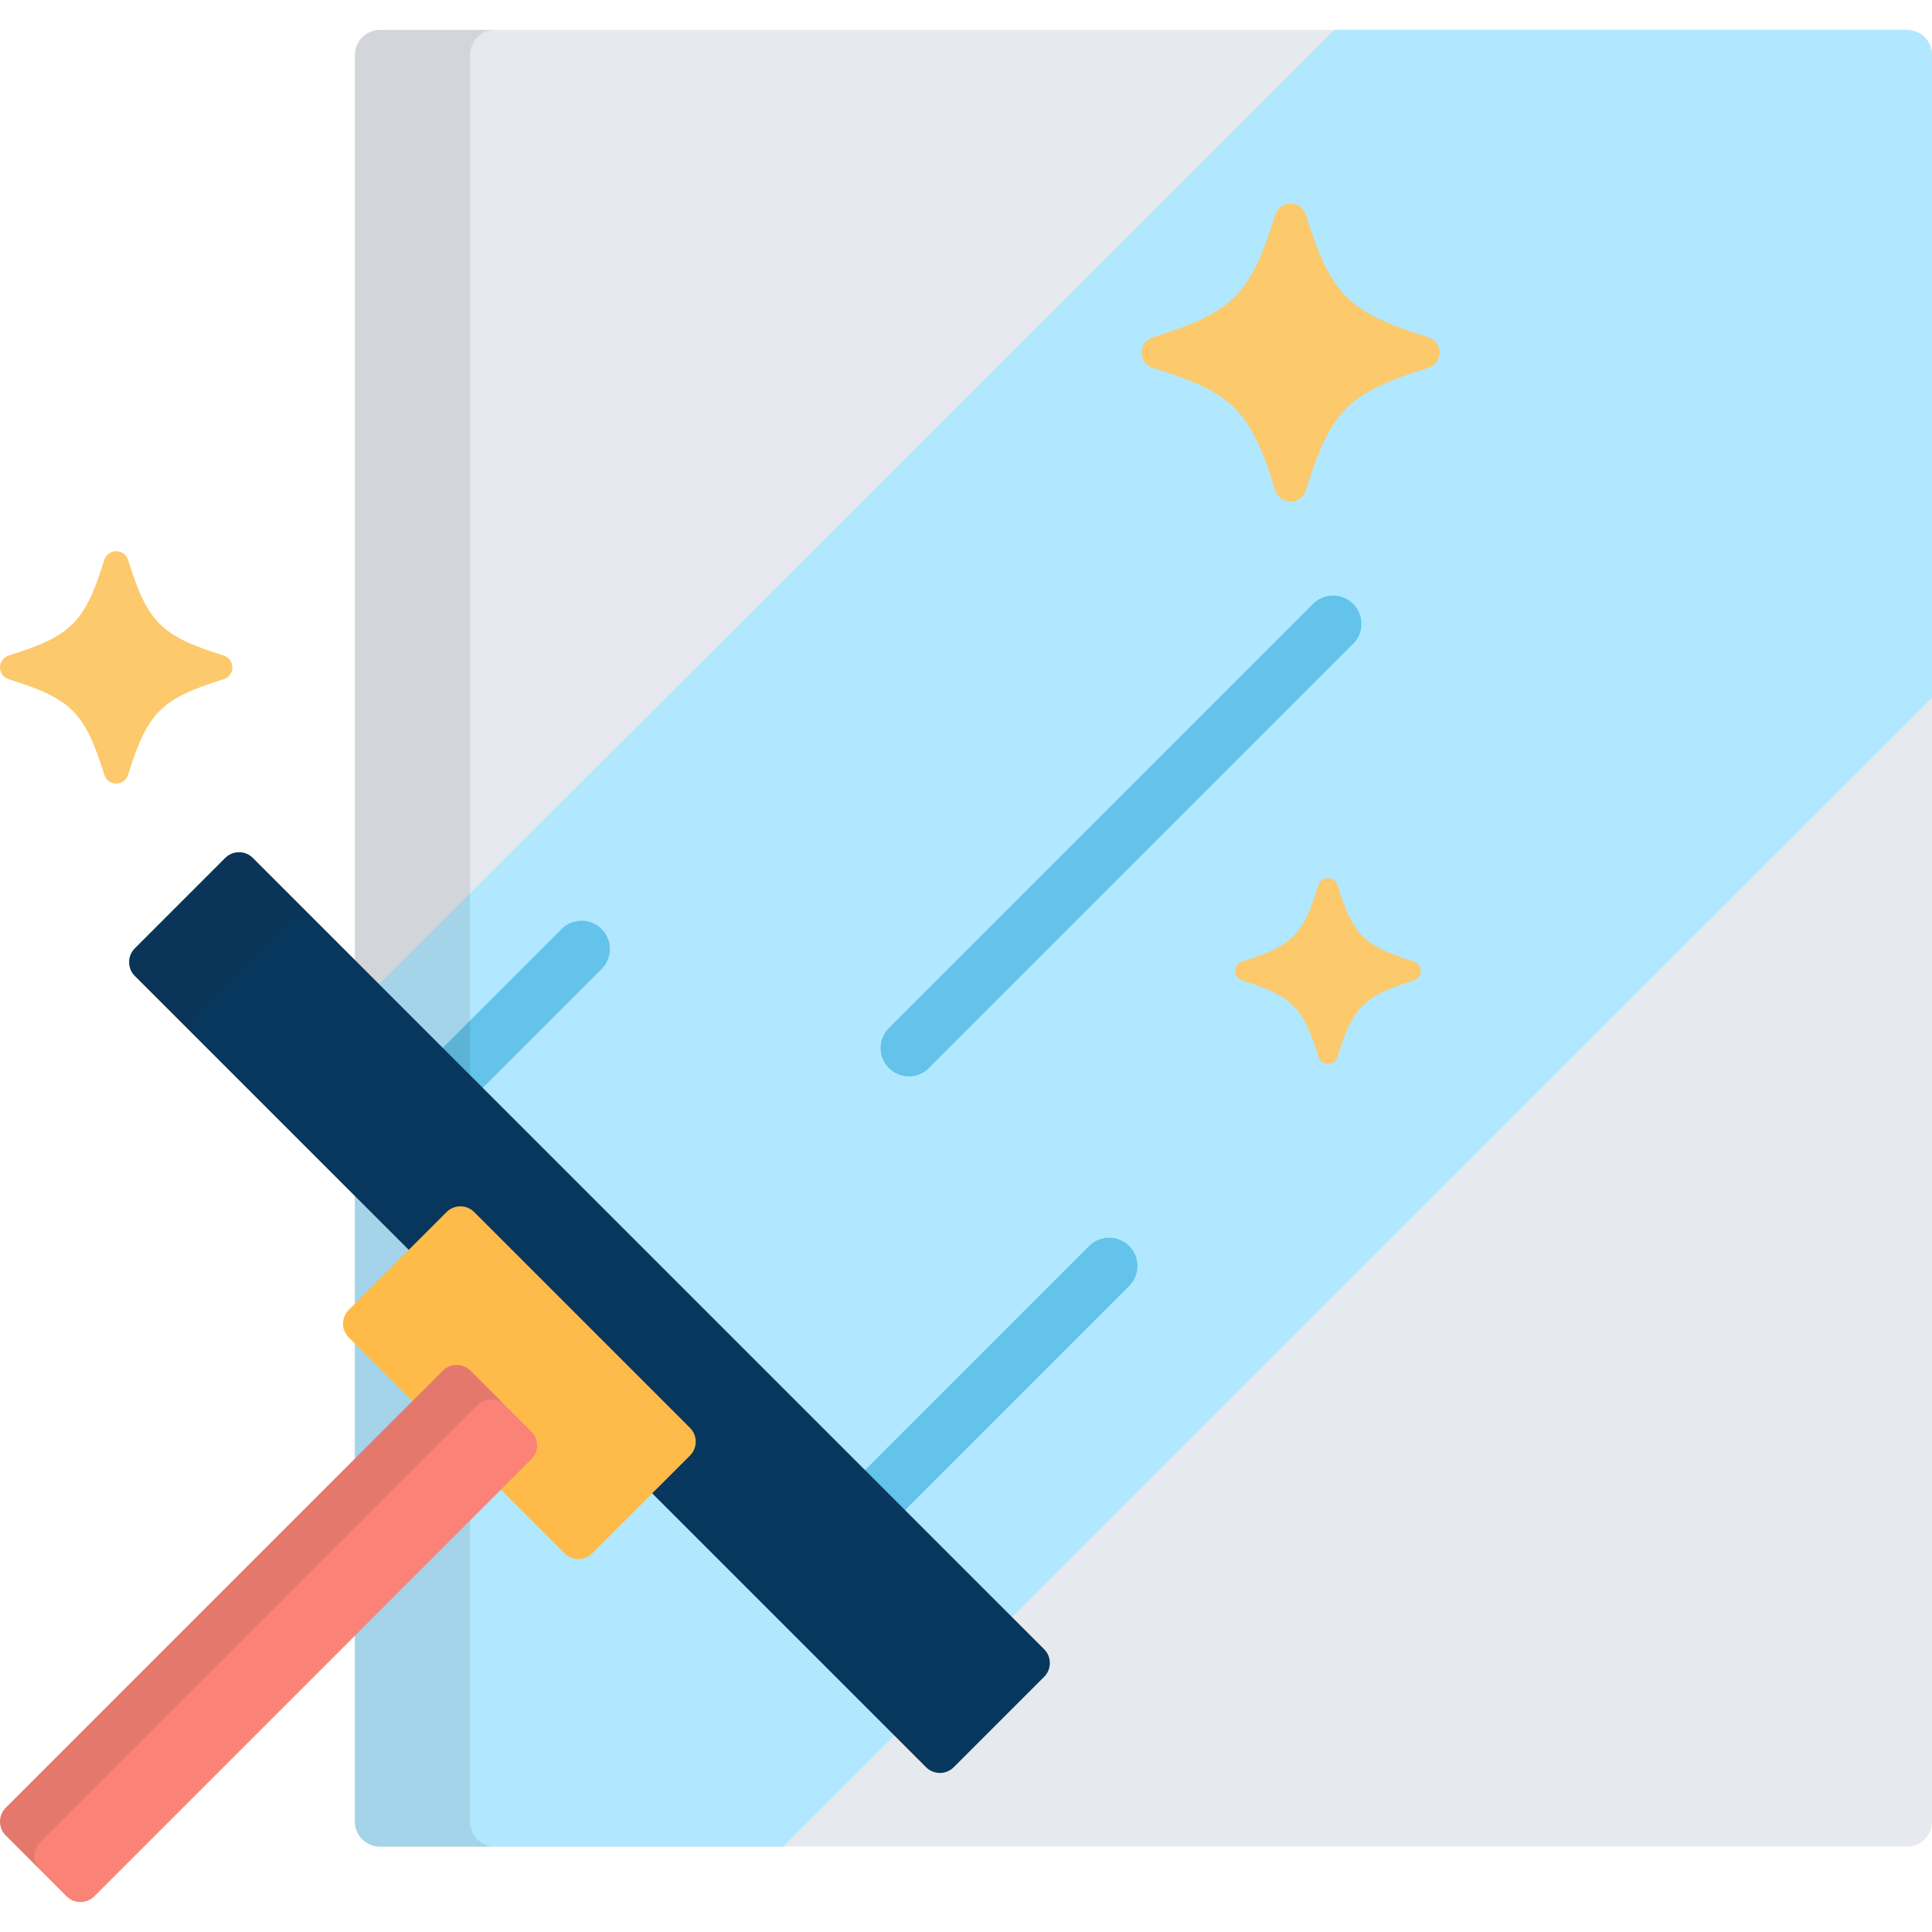 <?xml version="1.0" encoding="iso-8859-1"?>
<!-- Generator: Adobe Illustrator 19.0.0, SVG Export Plug-In . SVG Version: 6.00 Build 0)  -->
<svg version="1.1" id="Capa_1" xmlns="http://www.w3.org/2000/svg" xmlns:xlink="http://www.w3.org/1999/xlink" x="0px" y="0px"
	 viewBox="0 0 512 512" style="enable-background:new 0 0 512 512;" xml:space="preserve">
<path style="fill:#E6E9ED;" d="M505.387,7.936H100.666c-3.637,0-6.613,2.976-6.613,6.613v468.207c0,3.637,2.976,6.613,6.613,6.613
	h404.721c3.638,0,6.613-2.976,6.613-6.613V14.549C512,10.912,509.024,7.936,505.387,7.936z"/>
<g>
	<path style="fill:#B1E8FF;" d="M505.387,7.936H353.521L99.281,262L267,429.719l245-244.824V14.549
		C512,10.912,509.024,7.936,505.387,7.936z"/>
	<path style="fill:#B1E8FF;" d="M94.053,316.969v165.787c0,3.637,2.976,6.613,6.613,6.613h106.861l29.463-29.463L94.053,316.969z"/>
</g>
<g>
	<path style="fill:#63C3EA;" d="M240.863,285.25c-1.92,0-3.839-0.732-5.303-2.197c-2.929-2.929-2.929-7.678,0-10.606
		l112.423-112.422c2.929-2.929,7.678-2.93,10.607,0c2.929,2.929,2.929,7.678,0,10.606L246.166,283.053
		C244.702,284.518,242.783,285.25,240.863,285.25z"/>
	<path style="fill:#63C3EA;" d="M299.243,330.197c-2.929-2.93-7.678-2.929-10.606,0L228,390.833l10.607,10.606l60.636-60.636
		C302.172,337.875,302.172,333.126,299.243,330.197z"/>
	<path style="fill:#63C3EA;" d="M126.606,289.628l32.825-32.825c2.929-2.929,2.929-7.678,0-10.606
		c-2.929-2.929-7.678-2.929-10.607,0L116,279.022L126.606,289.628z"/>
</g>
<g style="opacity:0.1;">
	<path style="fill:#231F20;" d="M124.571,482.756v-135.27l-30.518-30.517v165.787c0,3.637,2.976,6.613,6.613,6.613h30.518
		C127.547,489.369,124.571,486.393,124.571,482.756z"/>
	<path style="fill:#231F20;" d="M124.571,284.922V14.549c0-3.638,2.976-6.613,6.613-6.613h-30.518c-3.637,0-6.613,2.976-6.613,6.613
		v239.855L124.571,284.922z"/>
</g>
<path style="fill:#08375E;" d="M252.74,468.341c-2.012,2.012-5.303,2.012-7.315,0L35.724,258.639c-2.012-2.012-2.012-5.303,0-7.315
	l23.966-23.967c2.012-2.012,5.304-2.012,7.315,0l209.702,209.702c2.012,2.012,2.012,5.303,0,7.315L252.74,468.341z"/>
<path style="opacity:0.1;fill:#231F20;enable-background:new    ;" d="M52.637,275.382c-2.012-2.012-2.012-5.303,0-7.315
	L76.603,244.1c1.748-1.748,4.46-1.973,6.462-0.683l-16.06-16.06c-2.012-2.012-5.303-2.012-7.315,0l-23.966,23.967
	c-2.012,2.012-2.012,5.303,0,7.315L52.637,275.382z"/>
<path style="fill:#FFBB4A;" d="M156.94,411.643c-2.012,2.012-5.303,2.012-7.315,0l-57.204-57.204c-2.012-2.012-2.012-5.303,0-7.315
	l25.922-25.921c2.012-2.012,5.303-2.012,7.315,0l57.203,57.203c2.012,2.012,2.012,5.304,0,7.315L156.94,411.643z"/>
<path style="fill:#FB8276;" d="M24.971,502.555c-2.012,2.012-5.304,2.012-7.315,0L1.509,486.409c-2.012-2.012-2.012-5.303,0-7.315
	l115.857-115.857c2.012-2.012,5.303-2.012,7.315,0l16.145,16.146c2.012,2.012,2.012,5.303,0,7.315L24.971,502.555z"/>
<path style="opacity:0.1;fill:#231F20;enable-background:new    ;" d="M10.644,488.23l115.858-115.857
	c2.011-2.011,5.3-2.011,7.313-0.003l-9.133-9.133c-2.012-2.012-5.303-2.012-7.315,0L1.509,479.094c-2.012,2.012-2.012,5.304,0,7.315
	l9.134,9.134C8.633,493.531,8.633,490.241,10.644,488.23z"/>
<g>
	<path style="fill:#FCC96C;" d="M342.018,132.934c-1.852,0-3.492-1.204-4.042-2.975c-6.631-21.3-11.186-25.854-32.487-32.487
		c-1.77-0.55-2.976-2.19-2.976-4.044s1.206-3.49,2.976-4.04c21.301-6.634,25.856-11.189,32.487-32.489
		c0.55-1.77,2.19-2.975,4.042-2.975c1.855,0,3.491,1.205,4.042,2.975c6.634,21.3,11.188,25.855,32.488,32.489
		c1.77,0.55,2.976,2.187,2.976,4.04c0,1.854-1.206,3.493-2.976,4.044c-21.3,6.633-25.854,11.187-32.488,32.487
		C345.509,131.73,343.873,132.934,342.018,132.934z"/>
	<path style="fill:#FCC96C;" d="M30.793,207.651c-1.444,0-2.722-0.939-3.151-2.318c-5.17-16.603-8.719-20.153-25.322-25.323
		C0.941,179.581,0,178.303,0,176.858c0-1.445,0.941-2.72,2.32-3.149c16.603-5.172,20.153-8.721,25.322-25.324
		c0.429-1.379,1.706-2.318,3.151-2.318c1.446,0,2.721,0.939,3.151,2.318c5.171,16.603,8.72,20.152,25.323,25.324
		c1.379,0.429,2.319,1.704,2.319,3.149s-0.939,2.723-2.319,3.152c-16.603,5.17-20.152,8.72-25.323,25.323
		C33.515,206.713,32.24,207.651,30.793,207.651z"/>
	<path style="fill:#FCC96C;" d="M351.927,281.902c-1.153,0-2.173-0.749-2.516-1.851c-4.127-13.256-6.962-16.09-20.218-20.218
		c-1.101-0.343-1.853-1.363-1.853-2.517c0-1.153,0.751-2.171,1.853-2.514c13.256-4.129,16.091-6.963,20.218-20.219
		c0.343-1.102,1.363-1.851,2.516-1.851c1.155,0,2.172,0.749,2.516,1.851c4.129,13.256,6.962,16.09,20.218,20.219
		c1.102,0.343,1.852,1.361,1.852,2.514c0,1.154-0.75,2.174-1.852,2.517c-13.256,4.128-16.089,6.962-20.218,20.218
		C354.1,281.153,353.082,281.902,351.927,281.902z"/>
</g>
<g>
</g>
<g>
</g>
<g>
</g>
<g>
</g>
<g>
</g>
<g>
</g>
<g>
</g>
<g>
</g>
<g>
</g>
<g>
</g>
<g>
</g>
<g>
</g>
<g>
</g>
<g>
</g>
<g>
</g>
</svg>
